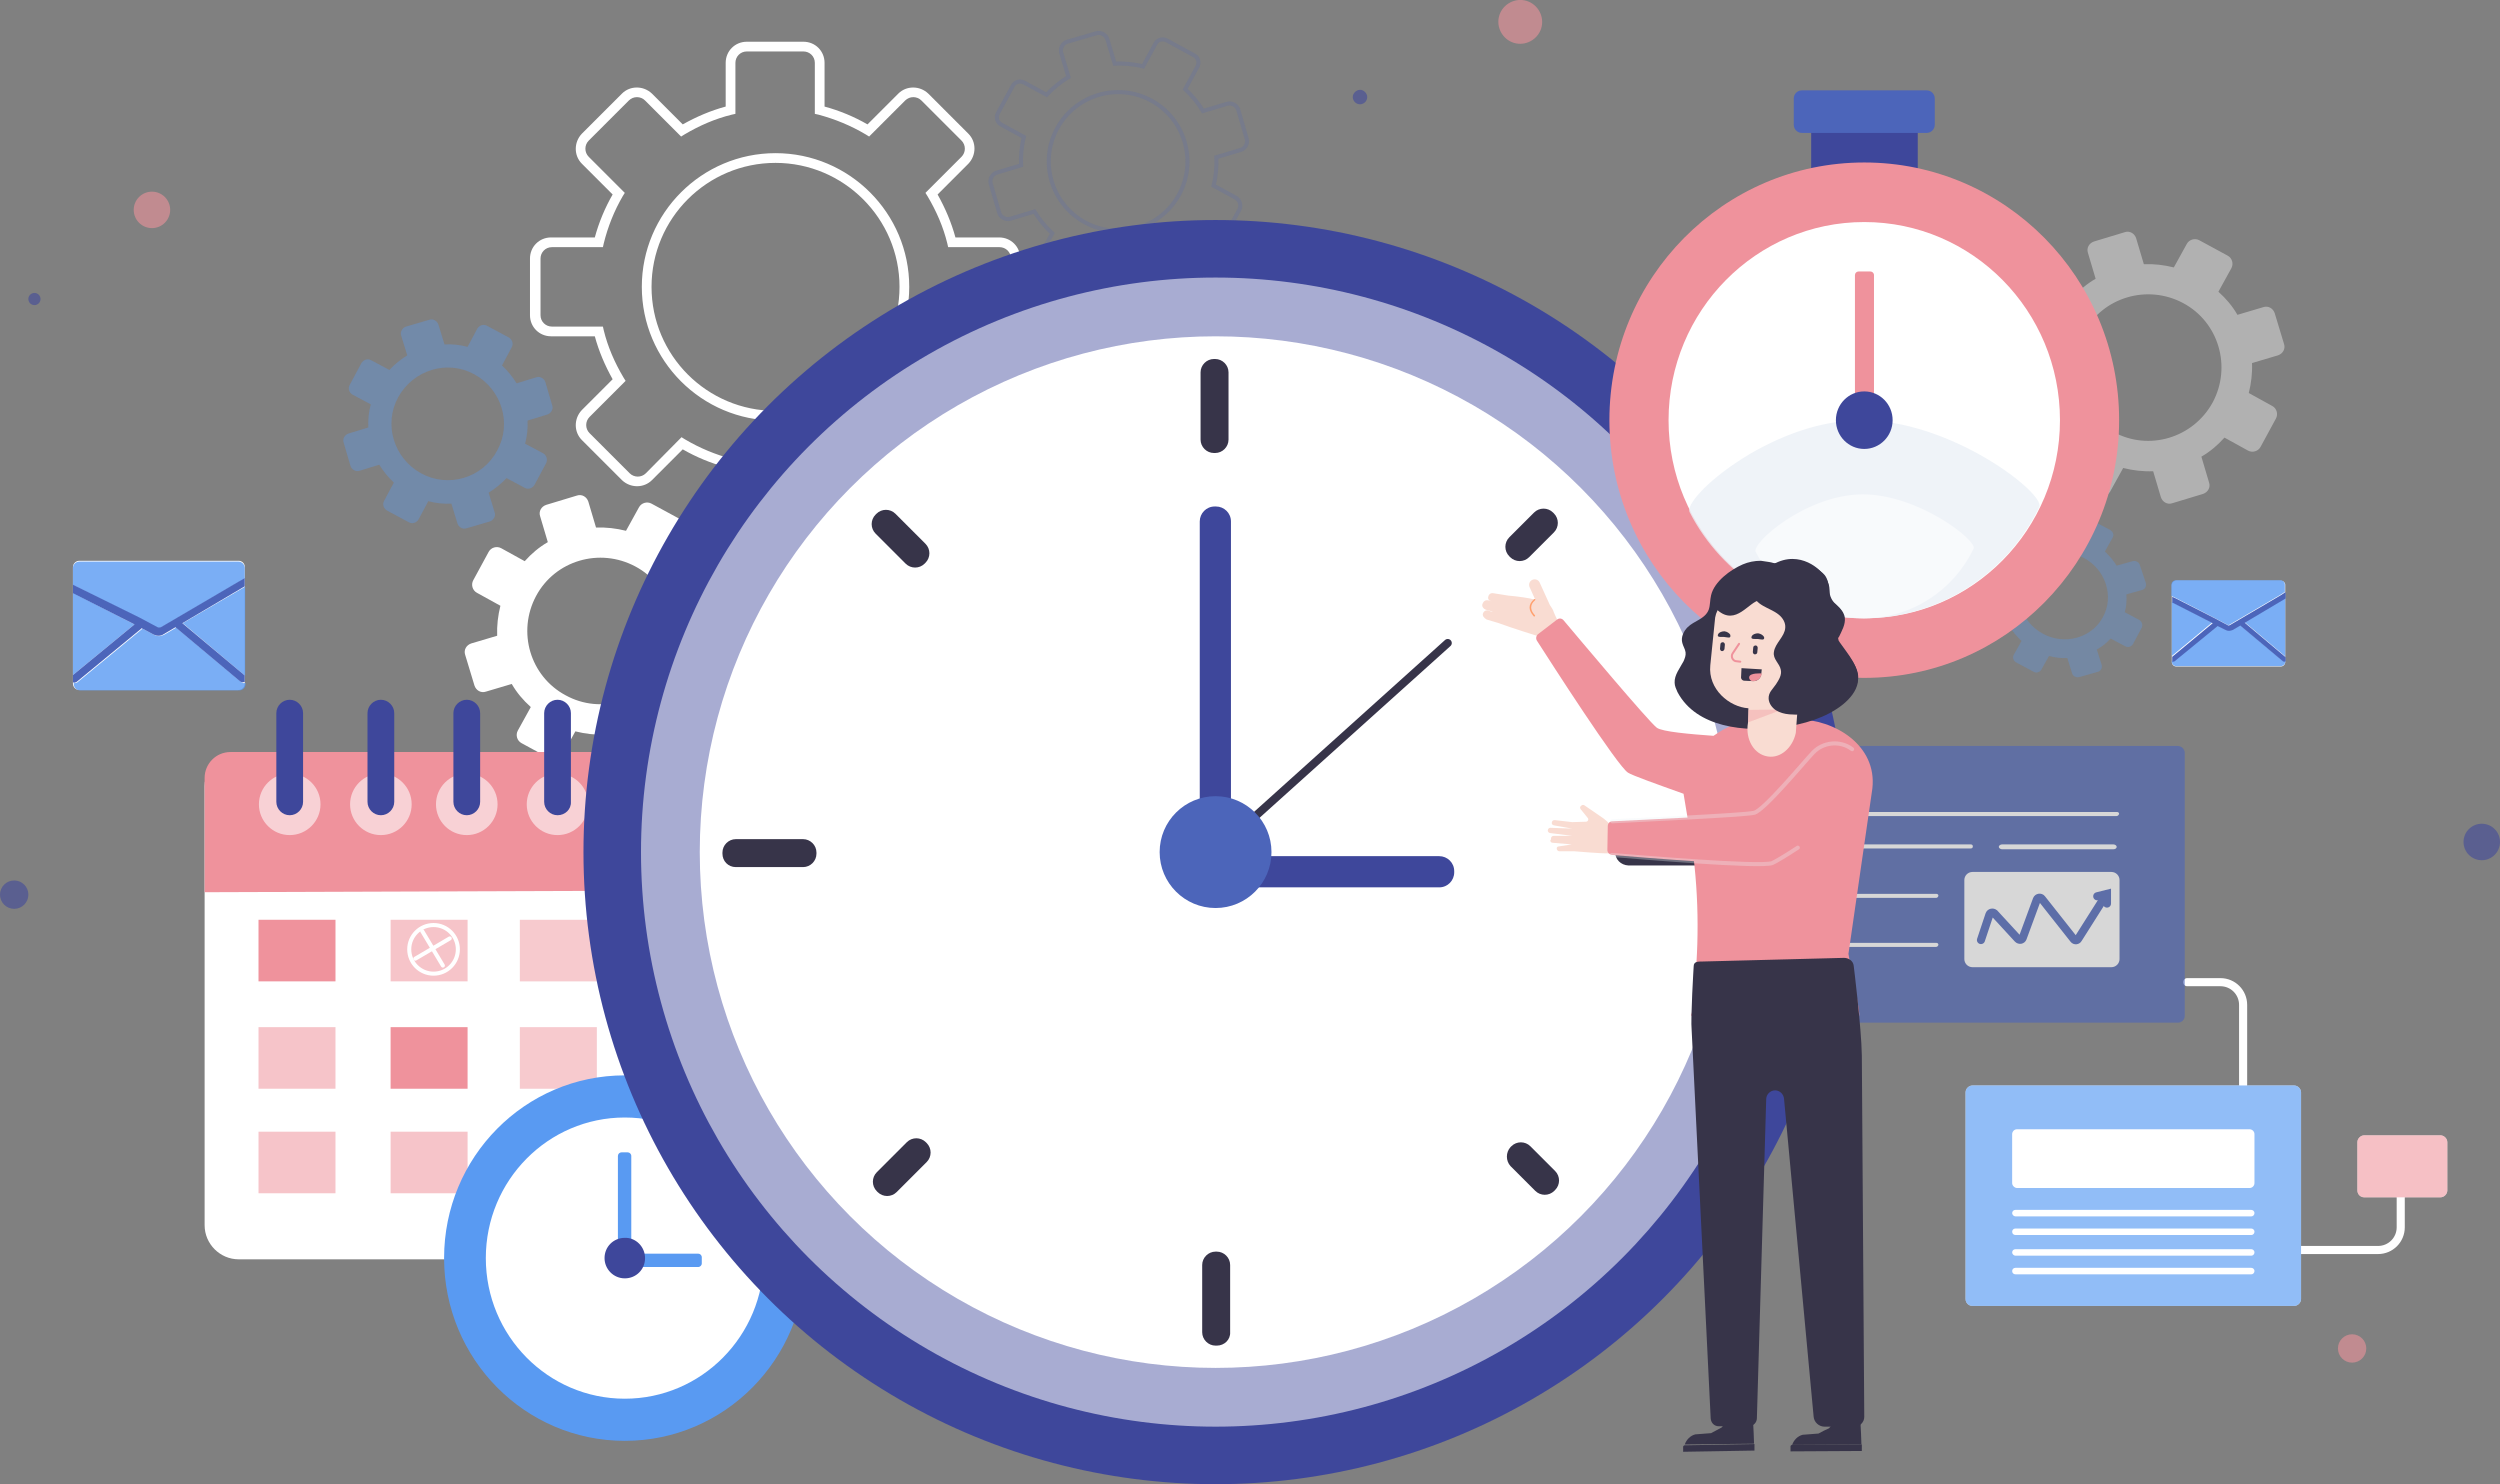 <?xml version="1.0" encoding="UTF-8"?> <!-- Generator: Adobe Illustrator 22.1.0, SVG Export Plug-In . SVG Version: 6.00 Build 0) --> <svg xmlns="http://www.w3.org/2000/svg" xmlns:xlink="http://www.w3.org/1999/xlink" x="0px" y="0px" width="617px" height="366.3px" viewBox="0 0 617 366.3" style="enable-background:new 0 0 617 366.3;" xml:space="preserve"><rect x="0" y="0" width="617" height="366.3" fill="#808080" stroke="none"/> <style type="text/css"> .st0{display:none;} .st1{display:inline;} .st2{opacity:0.47;fill:#ECF1F7;} .st3{opacity:0.81;fill:#ECF1F7;} .st4{opacity:0.58;fill:#3E479B;} .st5{opacity:0.58;fill:#EF929C;} .st6{fill:#FFFFFF;} .st7{opacity:0.36;} .st8{fill:#599AF2;} .st9{opacity:0.18;} .st10{fill:none;stroke:#4C65BA;stroke-miterlimit:10;} .st11{fill:#EF929C;} .st12{opacity:0.54;fill:#EF929C;} .st13{opacity:0.98;} .st14{opacity:0.5;fill:#EF929C;} .st15{opacity:0.54;} .st16{opacity:0.43;fill:#EF929C;} .st17{fill:none;stroke:#FFFFFF;stroke-linecap:round;stroke-miterlimit:10;} .st18{opacity:0.58;fill:#FFFFFF;} .st19{fill:#3E479B;} .st20{opacity:0.8;fill:#599AF2;} .st21{fill:#4C65BA;} .st22{opacity:0.55;fill:#FFFFFF;} .st23{fill:#373449;} .st24{fill:none;stroke:#373449;stroke-width:2;stroke-linecap:round;stroke-miterlimit:10;} .st25{fill:none;stroke:#FFFFFF;stroke-width:2;stroke-linecap:round;stroke-miterlimit:10;} .st26{opacity:0.66;fill:#599AF2;} .st27{opacity:0.68;} .st28{opacity:0.89;} .st29{fill:none;stroke:#4C65BA;stroke-width:2;stroke-linecap:round;stroke-miterlimit:10;} .st30{opacity:0.77;} .st31{opacity:0.39;fill:#599AF2;} .st32{opacity:0.39;} .st33{fill:#F9DCD2;} .st34{fill:#FFA06E;} .st35{opacity:0.31;fill:none;stroke:#ECF1F7;stroke-linecap:round;stroke-miterlimit:10;} .st36{opacity:0.37;fill:#EF929C;} .st37{fill:none;stroke:#EF929C;stroke-width:0.5;stroke-linecap:round;stroke-miterlimit:10;} </style> <g id="BACKGROUND" class="st0"> </g> <g id="OBJECTS"> <g> <g class="st0"> <g class="st1"> <path class="st2" d="M-17.5,264.8c-8.6,2.7-13.4,11.8-10.8,20.4c2.7,8.6,13.6,19.4,22.2,16.7c8.6-2.7,4.9-16.3,6.7-25.1 C3.3,264.6-8.9,262.2-17.5,264.8z"></path> <path class="st2" d="M80-4.9C73.6-17,58.6-21.5,46.6-15c-12,6.5-24.9,25.9-18.4,37.9c6.5,12,25.6,2.6,39.3,2.7 C86.4,25.9,86.5,7.1,80-4.9z"></path> </g> <g class="st1"> <path class="st2" d="M611.9,332.9c8.5-13.6,10.7-30.4,8.9-46.3c-1.8-15.8-6.6-32.4-13.4-46.8c-6.4-13.6-15.7-25.8-18.4-41 c-3.5-20.1,5.7-39.4,7.8-59.1c4.2-39.2-22.3-73.8-55.1-92.4C515,32,483.7,26.3,453,26.7c-27.6,0.4-55.2,5.3-82,11.9 c-25.8,6.4-51,14.7-78.1,12.1c-22.5-2.2-42.8-11.5-63.7-18.5c-50-16.6-110.6-19-156.3,6.3c-29.4,16.3-49.9,42.6-59,71 c-6.7,20.8-8.7,44.7-3.8,65.7c5.5,23.6,15.6,44.5,13,69.3c-2.2,20.4-9.7,40.3-9,61.1c0.6,17.8,7.2,35.6,17.6,50 c0.7,0.9,1.4,1.8,2.2,2.7h548.9C594.3,352.1,605,343.9,611.9,332.9z"></path> <g> <path class="st3" d="M541.5,319.3c1.9-15.1-2.6-29.2-2-43.9c1.1-28.3,27.1-47.8,36.2-73.2c11.5-32.2,10.9-68.3-3-99.7 c-6.7-15.1-16.5-29.2-29.9-38.9c-20.6-15-47.7-18.3-73.1-16.4c-37.9,2.8-77.8,18.6-115.9,14.3c-21-2.4-27.4-24.2-38.3-38.6 c-12.3-16.3-29-29.1-47.4-37.6c-34-15.7-74.8-17.2-109.6-2.9C121.3-2.5,89,34.6,91.1,76.5c1,19.4,9.1,38.7,5.3,57.7 C91.7,158.2,73,180,59.4,199.5c-15,21.5-24.1,47.2-25.9,73.4c-2,29.7,5.4,60,20.8,85.4h474.1 C535.3,346.3,539.7,333,541.5,319.3z"></path> </g> </g> </g> <circle class="st4" cx="612.5" cy="207.8" r="4.5"></circle> <circle class="st5" cx="580.5" cy="332.8" r="3.5"></circle> <circle class="st5" cx="37.5" cy="51.8" r="4.5"></circle> <circle class="st4" cx="3.5" cy="220.8" r="3.5"></circle> <circle class="st4" cx="8.5" cy="73.8" r="1.5"></circle> <path class="st5" d="M380.5,6.5c-0.6,2.9-3.5,4.8-6.4,4.2c-2.9-0.6-4.8-3.5-4.2-6.4c0.6-2.9,3.5-4.8,6.4-4.2 C379.2,0.7,381.1,3.6,380.5,6.5z"></path> <path class="st4" d="M337.4,24.3c-0.2,1-1.2,1.6-2.1,1.4c-1-0.2-1.6-1.2-1.4-2.1s1.2-1.6,2.1-1.4 C336.9,22.4,337.6,23.4,337.4,24.3z"></path> <g> <g> <g> <g> <path class="st6" d="M198.3,131.3h-14c-2.9,0-5.2-2.3-5.2-5.2v-10.8c-3.7-1-7.3-2.5-10.6-4.4l-7.6,7.6c-2,2-5.3,2-7.4,0 l-9.9-9.9c-2-2-2-5.3,0-7.4l7.6-7.6c-1.9-3.4-3.4-6.9-4.4-10.6h-10.8c-2.9,0-5.2-2.3-5.2-5.2v-14c0-2.9,2.3-5.2,5.2-5.2h10.8 c1-3.7,2.5-7.3,4.4-10.6l-7.6-7.6c-2-2-2-5.3,0-7.4l9.9-9.9c2-2,5.3-2,7.4,0l7.6,7.6c3.4-1.9,6.9-3.4,10.6-4.4V15.5 c0-2.9,2.3-5.2,5.2-5.2h14c2.9,0,5.2,2.3,5.2,5.2v10.8c3.7,1,7.3,2.5,10.6,4.4l7.6-7.6c2-2,5.3-2,7.4,0l9.9,9.9 c2,2,2,5.3,0,7.4l-7.6,7.6c1.9,3.4,3.4,6.9,4.4,10.6h10.8c2.9,0,5.2,2.3,5.2,5.2v14c0,2.9-2.3,5.2-5.2,5.2h-10.8 c-1,3.7-2.5,7.3-4.4,10.6l7.6,7.6c2,2,2,5.3,0,7.4l-9.9,9.9c-2,2-5.3,2-7.4,0l-7.6-7.6c-3.4,1.9-6.9,3.4-10.6,4.4v10.8 C203.6,128.9,201.2,131.3,198.3,131.3z M168.2,107.9l0.8,0.5c3.7,2.2,7.6,3.8,11.7,4.9l0.9,0.2v12.6c0,1.6,1.3,2.8,2.8,2.8h14 c1.6,0,2.8-1.3,2.8-2.8v-12.6l0.9-0.2c4.1-1,8-2.7,11.7-4.9l0.8-0.5l8.9,8.9c1.1,1.1,2.9,1.1,4,0l9.9-9.9c1.1-1.1,1.1-2.9,0-4 l-8.9-8.9l0.5-0.8c2.2-3.7,3.8-7.6,4.9-11.7l0.2-0.9h12.6c1.6,0,2.8-1.3,2.8-2.8v-14c0-1.6-1.3-2.8-2.8-2.8H234l-0.2-0.9 c-1-4.1-2.7-8-4.9-11.7l-0.5-0.8l8.9-8.9c1.1-1.1,1.1-2.9,0-4l-9.9-9.9c-1.1-1.1-2.9-1.1-4,0l-8.9,8.9l-0.8-0.5 c-3.7-2.2-7.6-3.8-11.7-4.9l-0.9-0.2V15.5c0-1.6-1.3-2.8-2.8-2.8h-14c-1.6,0-2.8,1.3-2.8,2.8v12.6l-0.9,0.2 c-4.1,1-8,2.7-11.7,4.9l-0.8,0.5l-8.9-8.9c-1.1-1.1-2.9-1.1-4,0l-9.9,9.9c-1.1,1.1-1.1,2.9,0,4l8.9,8.9l-0.5,0.8 C151.6,52,150,56,149,60.1l-0.2,0.9h-12.6c-1.6,0-2.8,1.3-2.8,2.8v14c0,1.6,1.3,2.8,2.8,2.8h12.6l0.2,0.9 c1,4.1,2.7,8,4.9,11.7l0.5,0.8l-8.9,8.9c-1.1,1.1-1.1,2.9,0,4l9.9,9.9c1.1,1.1,2.9,1.1,4,0L168.2,107.9z M191.4,103.8 c-18.2,0-33-14.8-33-33s14.8-33,33-33c18.2,0,33,14.8,33,33S209.6,103.8,191.4,103.8z M191.4,40.2 c-16.9,0-30.6,13.7-30.6,30.6s13.7,30.6,30.6,30.6S222,87.7,222,70.8S208.2,40.2,191.4,40.2z"></path> </g> </g> <g> <path class="st6" d="M178.8,165.2l-5.8-3.2c0.6-2.4,0.9-4.9,0.8-7.4l6.4-1.9c1.2-0.4,1.9-1.6,1.5-2.8l-2.3-7.6 c-0.4-1.2-1.6-1.9-2.8-1.5l-6.4,1.9c-1.2-2.1-2.8-4-4.7-5.7l3.2-5.8c0.6-1.1,0.2-2.5-0.9-3.1l-7-3.8c-1.1-0.6-2.5-0.2-3.1,0.9 l-3.2,5.8c-2.4-0.6-4.9-0.9-7.4-0.8l-1.9-6.4c-0.4-1.2-1.6-1.9-2.8-1.5l-7.6,2.3c-1.2,0.4-1.9,1.6-1.5,2.8l1.9,6.4 c-2.1,1.2-4,2.8-5.7,4.7l-5.8-3.2c-1.1-0.6-2.5-0.2-3.1,0.9l-3.8,7c-0.6,1.1-0.2,2.5,0.9,3.1l5.8,3.2c-0.6,2.4-0.9,4.9-0.8,7.4 l-6.4,1.9c-1.2,0.4-1.9,1.6-1.5,2.8l2.3,7.6c0.4,1.2,1.6,1.9,2.8,1.5l6.4-1.9c1.2,2.1,2.8,4,4.7,5.7l-3.2,5.8 c-0.6,1.1-0.2,2.5,0.9,3.1l7,3.8c1.1,0.6,2.5,0.2,3.1-0.9l3.2-5.8c2.4,0.6,4.9,0.9,7.4,0.8l1.9,6.4c0.4,1.2,1.6,1.9,2.8,1.5 l7.6-2.3c1.2-0.4,1.9-1.6,1.5-2.8l-1.9-6.4c2.1-1.2,4-2.8,5.7-4.7l5.8,3.2c1.1,0.6,2.5,0.2,3.1-0.9l3.8-7 C180.3,167.2,179.9,165.8,178.8,165.2z M139.6,171.6c-8.8-4.7-12-15.7-7.3-24.5c4.7-8.8,15.7-12,24.5-7.3 c8.8,4.7,12,15.7,7.3,24.5C159.3,173.1,148.3,176.4,139.6,171.6z"></path> </g> <g class="st7"> <path class="st8" d="M134.1,111.9l-4.5-2.4c0.5-1.9,0.7-3.8,0.6-5.7l4.9-1.5c0.9-0.3,1.5-1.3,1.2-2.2l-1.7-5.8 c-0.3-0.9-1.3-1.5-2.2-1.2l-4.9,1.5c-1-1.6-2.2-3.1-3.6-4.4l2.4-4.5c0.5-0.9,0.1-1.9-0.7-2.4l-5.4-2.9 c-0.9-0.5-1.9-0.1-2.4,0.7l-2.4,4.5c-1.9-0.5-3.8-0.7-5.7-0.6l-1.5-4.9c-0.3-0.9-1.3-1.5-2.2-1.2l-5.8,1.7 c-0.9,0.3-1.5,1.3-1.2,2.2l1.5,4.9c-1.6,1-3.1,2.2-4.4,3.6l-4.5-2.4c-0.9-0.5-1.9-0.1-2.4,0.7L86.3,95 c-0.5,0.9-0.1,1.9,0.7,2.4l4.5,2.4c-0.5,1.9-0.7,3.8-0.6,5.7l-4.9,1.5c-0.9,0.3-1.5,1.3-1.2,2.2l1.7,5.8 c0.3,0.9,1.3,1.5,2.2,1.2l4.9-1.5c1,1.6,2.2,3.1,3.6,4.4l-2.4,4.5c-0.5,0.9-0.1,1.9,0.7,2.4l5.4,2.9c0.9,0.5,1.9,0.1,2.4-0.7 l2.4-4.5c1.9,0.5,3.8,0.7,5.7,0.6l1.5,4.9c0.3,0.9,1.3,1.5,2.2,1.2l5.8-1.7c0.9-0.3,1.5-1.3,1.2-2.2l-1.5-4.9 c1.6-1,3.1-2.2,4.4-3.6l4.5,2.4c0.9,0.5,1.9,0.1,2.4-0.7l2.9-5.4C135.2,113.4,134.9,112.4,134.1,111.9z M103.9,116.8 c-6.7-3.7-9.3-12.1-5.6-18.8c3.7-6.7,12.1-9.3,18.8-5.6c6.7,3.7,9.3,12.1,5.6,18.8C119.1,118,110.6,120.5,103.9,116.8z"></path> </g> <g class="st9"> <path class="st10" d="M305,48.8l-5.5-3c0.6-2.3,0.8-4.7,0.7-7l6-1.8c1.1-0.3,1.8-1.6,1.5-2.7l-2.1-7.2 c-0.3-1.1-1.6-1.8-2.7-1.5l-6,1.8c-1.2-2-2.7-3.8-4.4-5.4l3-5.5c0.6-1.1,0.2-2.4-0.9-2.9l-6.6-3.6c-1.1-0.6-2.4-0.2-2.9,0.9 l-3,5.5c-2.3-0.6-4.7-0.8-7-0.7l-1.8-6c-0.3-1.1-1.6-1.8-2.7-1.5l-7.2,2.1c-1.1,0.3-1.8,1.6-1.5,2.7l1.8,6 c-2,1.2-3.8,2.7-5.4,4.4l-5.5-3c-1.1-0.6-2.4-0.2-2.9,0.9l-3.6,6.6c-0.6,1.1-0.2,2.4,0.9,2.9l5.5,3c-0.6,2.3-0.8,4.7-0.7,7 l-6,1.8c-1.1,0.3-1.8,1.6-1.5,2.7l2.1,7.2c0.3,1.1,1.6,1.8,2.7,1.5l6-1.8c1.2,2,2.7,3.8,4.4,5.4l-3,5.5 c-0.6,1.1-0.2,2.4,0.9,2.9l6.6,3.6c1.1,0.6,2.4,0.2,2.9-0.9l3-5.5c2.3,0.6,4.7,0.8,7,0.7l1.8,6c0.3,1.1,1.6,1.8,2.7,1.5 l7.2-2.1c1.1-0.3,1.8-1.6,1.5-2.7l-1.8-6c2-1.2,3.8-2.7,5.4-4.4l5.5,3c1.1,0.6,2.4,0.2,2.9-0.9l3.6-6.6 C306.4,50.7,306,49.4,305,48.8z M267.8,54.9c-8.3-4.5-11.4-14.9-6.9-23.2c4.5-8.3,14.9-11.4,23.2-6.9 c8.3,4.5,11.4,14.9,6.9,23.2C286.5,56.3,276.1,59.4,267.8,54.9z"></path> </g> </g> <g> <g> <g> <path class="st6" d="M213.6,310.8H58.9c-4.6,0-8.4-3.8-8.4-8.4V194c0-4.6,3.8-8.4,8.4-8.4h154.7c4.6,0,8.4,3.8,8.4,8.4v108.4 C222,307.1,218.2,310.8,213.6,310.8z"></path> <path class="st11" d="M50.5,220.2V192c0-3.5,2.8-6.4,6.4-6.4h158.8c3.5,0,6.4,2.8,6.4,6.4v27.6L50.5,220.2z"></path> <g> <rect x="63.8" y="227" class="st11" width="19" height="15.2"></rect> <rect x="63.8" y="253.5" class="st12" width="19" height="15.2"></rect> <rect x="63.8" y="279.3" class="st12" width="19" height="15.2"></rect> </g> <g> <rect x="96.4" y="227" class="st12" width="19" height="15.2"></rect> <rect x="96.4" y="253.5" class="st11" width="19" height="15.2"></rect> <rect x="96.4" y="279.3" class="st12" width="19" height="15.2"></rect> </g> <g class="st13"> <rect x="128.3" y="227" class="st14" width="19" height="15.2"></rect> <rect x="128.3" y="253.5" class="st14" width="19" height="15.2"></rect> <rect x="128.3" y="279.3" class="st11" width="19" height="15.2"></rect> </g> <g class="st15"> <rect x="160.9" y="227" class="st11" width="19" height="15.2"></rect> <rect x="160.9" y="253.5" class="st11" width="19" height="15.2"></rect> <rect x="160.9" y="279.3" class="st11" width="19" height="15.2"></rect> </g> <g> <rect x="192" y="227" class="st16" width="19" height="15.2"></rect> <rect x="192" y="253.5" class="st11" width="19" height="15.2"></rect> <rect x="192" y="279.3" class="st16" width="19" height="15.2"></rect> </g> <circle class="st17" cx="107" cy="234.3" r="6"></circle> <line class="st17" x1="104.2" y1="229.8" x2="109.3" y2="238.3"></line> <line class="st17" x1="111" y1="231.6" x2="102.5" y2="236.6"></line> </g> <g> <g> <circle class="st18" cx="71.5" cy="198.5" r="7.6"></circle> <path class="st19" d="M71.5,201.2L71.5,201.2c-1.8,0-3.3-1.5-3.3-3.3V176c0-1.8,1.5-3.3,3.3-3.3l0,0c1.8,0,3.3,1.5,3.3,3.3 v21.9C74.8,199.7,73.3,201.2,71.5,201.2z"></path> </g> <g> <circle class="st18" cx="94" cy="198.5" r="7.6"></circle> <path class="st19" d="M94,201.2L94,201.2c-1.8,0-3.3-1.5-3.3-3.3V176c0-1.8,1.5-3.3,3.3-3.3l0,0c1.8,0,3.3,1.5,3.3,3.3v21.9 C97.3,199.7,95.8,201.2,94,201.2z"></path> </g> <g> <circle class="st18" cx="115.2" cy="198.5" r="7.6"></circle> <path class="st19" d="M115.2,201.2L115.2,201.2c-1.8,0-3.3-1.5-3.3-3.3V176c0-1.8,1.5-3.3,3.3-3.3l0,0c1.8,0,3.3,1.5,3.3,3.3 v21.9C118.5,199.7,117,201.2,115.2,201.2z"></path> </g> <g> <circle class="st18" cx="137.6" cy="198.5" r="7.6"></circle> <path class="st19" d="M137.6,201.2L137.6,201.2c-1.8,0-3.3-1.5-3.3-3.3V176c0-1.8,1.5-3.3,3.3-3.3l0,0c1.8,0,3.3,1.5,3.3,3.3 v21.9C141,199.7,139.5,201.2,137.6,201.2z"></path> </g> <g> <circle class="st18" cx="158.8" cy="198.5" r="7.6"></circle> <path class="st19" d="M158.8,201.2L158.8,201.2c-1.8,0-3.3-1.5-3.3-3.3V176c0-1.8,1.5-3.3,3.3-3.3l0,0c1.8,0,3.3,1.5,3.3,3.3 v21.9C162.1,199.7,160.6,201.2,158.8,201.2z"></path> </g> <g> <circle class="st18" cx="181.2" cy="198.5" r="7.6"></circle> <path class="st19" d="M181.2,201.2L181.2,201.2c-1.8,0-3.3-1.5-3.3-3.3V176c0-1.8,1.5-3.3,3.3-3.3l0,0c1.8,0,3.3,1.5,3.3,3.3 v21.9C184.6,199.7,183.1,201.2,181.2,201.2z"></path> </g> <g> <circle class="st18" cx="202.4" cy="198.5" r="7.6"></circle> <path class="st19" d="M202.4,201.2L202.4,201.2c-1.8,0-3.3-1.5-3.3-3.3V176c0-1.8,1.5-3.3,3.3-3.3l0,0c1.8,0,3.3,1.5,3.3,3.3 v21.9C205.8,199.7,204.3,201.2,202.4,201.2z"></path> </g> </g> </g> <g> <ellipse class="st8" cx="154.2" cy="310.5" rx="44.6" ry="45.1"></ellipse> <ellipse class="st6" cx="154.2" cy="310.5" rx="34.3" ry="34.7"></ellipse> <path class="st8" d="M154.9,308h-1.5c-0.5,0-0.9-0.4-0.9-0.9v-21.8c0-0.5,0.4-0.9,0.9-0.9h1.5c0.5,0,0.9,0.4,0.9,0.9v21.8 C155.8,307.6,155.4,308,154.9,308z"></path> <path class="st8" d="M154.3,311.8v-1.5c0-0.5,0.4-0.9,0.9-0.9h17.1c0.5,0,0.9,0.4,0.9,0.9v1.5c0,0.5-0.4,0.9-0.9,0.9h-17.1 C154.7,312.7,154.3,312.3,154.3,311.8z"></path> <path class="st19" d="M159.2,310.5c0,2.8-2.2,5-5,5c-2.8,0-5-2.3-5-5c0-2.8,2.2-5,5-5C156.9,305.4,159.2,307.7,159.2,310.5z"></path> </g> <g> <path class="st6" d="M58.9,138.4H19.6c-0.9,0-1.6,0.7-1.6,1.6v4.2v2.1v20.3v1.8v0.3c0,0.9,0.7,1.6,1.6,1.6h39.2 c0.9,0,1.6-0.7,1.6-1.6v-0.3v-1.6v-22v-2.1v-2.7C60.5,139.2,59.8,138.4,58.9,138.4z"></path> <g> <path class="st20" d="M34.5,152.7l4.3,2.3c0.3,0.1,0.6,0.1,0.8,0l19.1-11.2l1.4-0.8c0.1-0.1,0.2-0.1,0.3-0.1v-2.7 c0-0.9-0.7-1.6-1.6-1.6H19.6c-0.9,0-1.6,0.7-1.6,1.6v4.2l1,0.5L34.5,152.7z"></path> <polygon class="st20" points="18,146.3 18,166.6 33.2,154.1 "></polygon> <polygon class="st20" points="60.5,166.8 60.5,144.8 45.1,153.8 "></polygon> <path class="st20" d="M59.5,168.3l-16-13.4l-2.9,1.7c-0.4,0.2-0.9,0.4-1.3,0.4c-0.4,0-0.9-0.1-1.2-0.3l-3-1.6 c0,0.1-0.1,0.1-0.1,0.2l-15.9,13.1c-0.2,0.1-0.4,0.2-0.6,0.2c-0.1,0-0.2,0-0.3-0.1v0.3c0,0.9,0.7,1.6,1.6,1.6h39.2 c0.9,0,1.6-0.7,1.6-1.6v-0.3c-0.1,0.1-0.3,0.1-0.5,0.1C59.8,168.5,59.6,168.4,59.5,168.3z"></path> <path class="st21" d="M60.5,142.7c-0.1,0-0.2,0.1-0.3,0.1l-1.4,0.8l-19.1,11.2c-0.3,0.1-0.6,0.1-0.8,0l-4.3-2.3L19,144.8 l-1-0.5v2.1l15.2,7.7L18,166.6v1.8c0.1,0,0.2,0.1,0.3,0.1c0.2,0,0.4-0.1,0.6-0.2l15.9-13.1c0.1,0,0.1-0.1,0.1-0.2l3,1.6 c0.4,0.2,0.8,0.3,1.2,0.3c0.5,0,0.9-0.1,1.3-0.4l2.9-1.7l16,13.4c0.2,0.1,0.4,0.2,0.6,0.2c0.2,0,0.3-0.1,0.5-0.1v-1.6 l-15.4-12.9l15.4-9.1V142.7z"></path> </g> </g> </g> </g> <g> <circle class="st19" cx="300" cy="210.3" r="156"></circle> <circle class="st22" cx="300" cy="210.3" r="141.8"></circle> <circle class="st6" cx="300" cy="210.3" r="127.3"></circle> <g> <g> <path class="st23" d="M299.9,111.8h-0.3c-1.8,0-3.3-1.5-3.3-3.3V91.9c0-1.8,1.5-3.3,3.3-3.3h0.3c1.8,0,3.3,1.5,3.3,3.3v16.6 C303.2,110.3,301.7,111.8,299.9,111.8z"></path> <path class="st23" d="M300.3,332.1h-0.3c-1.8,0-3.3-1.5-3.3-3.3v-16.6c0-1.8,1.5-3.3,3.3-3.3h0.3c1.8,0,3.3,1.5,3.3,3.3v16.6 C303.7,330.6,302.2,332.1,300.3,332.1z"></path> </g> <g> <path class="st23" d="M398.6,210.2V210c0-1.8,1.5-3.3,3.3-3.3h16.6c1.8,0,3.3,1.5,3.3,3.3v0.3c0,1.8-1.5,3.3-3.3,3.3h-16.6 C400,213.5,398.6,212.1,398.6,210.2z"></path> <path class="st23" d="M178.3,210.7v-0.3c0-1.8,1.5-3.3,3.3-3.3h16.6c1.8,0,3.3,1.5,3.3,3.3v0.3c0,1.8-1.5,3.3-3.3,3.3h-16.6 C179.7,214,178.3,212.5,178.3,210.7z"></path> </g> <g> <path class="st23" d="M372.7,137.5l-0.2-0.2c-1.3-1.3-1.3-3.4,0-4.7l6.1-6.1c1.3-1.3,3.4-1.3,4.7,0l0.2,0.2 c1.3,1.3,1.3,3.4,0,4.7l-6.1,6.1C376.1,138.8,374,138.8,372.7,137.5z"></path> <path class="st23" d="M216.6,294.2l-0.2-0.2c-1.3-1.3-1.3-3.4,0-4.7l7.4-7.4c1.3-1.3,3.4-1.3,4.7,0l0.2,0.2 c1.3,1.3,1.3,3.4,0,4.7l-7.4,7.4C220,295.5,217.9,295.5,216.6,294.2z"></path> </g> <g> <path class="st23" d="M372.8,283.1l0.2-0.2c1.3-1.3,3.4-1.3,4.7,0l6.1,6.1c1.3,1.3,1.3,3.4,0,4.7l-0.2,0.2 c-1.3,1.3-3.4,1.3-4.7,0l-6.1-6.1C371.6,286.5,371.6,284.4,372.8,283.1z"></path> <path class="st23" d="M216.1,127l0.2-0.2c1.3-1.3,3.4-1.3,4.7,0l7.4,7.4c1.3,1.3,1.3,3.4,0,4.7l-0.2,0.2 c-1.3,1.3-3.4,1.3-4.7,0l-7.4-7.4C214.8,130.4,214.8,128.3,216.1,127z"></path> </g> </g> <g> <path class="st19" d="M300.1,212.3h-0.3c-2,0-3.7-1.6-3.7-3.7v-79.9c0-2,1.6-3.7,3.7-3.7h0.3c2,0,3.7,1.6,3.7,3.7v79.9 C303.7,210.6,302.1,212.3,300.1,212.3z"></path> <path class="st19" d="M296.2,215.3V215c0-2,1.6-3.7,3.7-3.7h55.3c2,0,3.7,1.6,3.7,3.7v0.3c0,2-1.6,3.7-3.7,3.7h-55.3 C297.8,218.9,296.2,217.3,296.2,215.3z"></path> </g> <line class="st24" x1="357.3" y1="158.7" x2="300.4" y2="209.9"></line> <circle class="st21" cx="300" cy="210.3" r="13.8"></circle> </g> <g> <g> <g> <path class="st25" d="M592.5,294.7v8.2c0,3.1-2.5,5.6-5.6,5.6h-19.7"></path> <path class="st25" d="M539.8,242.4h8.2c3.1,0,5.6,2.5,5.6,5.6v19.7"></path> <g> <path class="st6" d="M486.8,322.3h79.4c0.9,0,1.7-0.8,1.7-1.7v-51c0-0.9-0.8-1.7-1.7-1.7h-79.4c-0.9,0-1.7,0.8-1.7,1.7v51 C485.1,321.6,485.9,322.3,486.8,322.3z"></path> <path class="st26" d="M486.8,322.3h79.4c0.9,0,1.7-0.8,1.7-1.7v-51c0-0.9-0.8-1.7-1.7-1.7h-79.4c-0.9,0-1.7,0.8-1.7,1.7v51 C485.1,321.6,485.9,322.3,486.8,322.3z"></path> </g> <path class="st6" d="M497.8,293.2h57.4c0.7,0,1.2-0.6,1.2-1.2v-12.1c0-0.7-0.6-1.2-1.2-1.2h-57.4c-0.7,0-1.2,0.6-1.2,1.2v12.1 C496.6,292.6,497.2,293.2,497.8,293.2z"></path> <g> <path class="st6" d="M497.4,300.2h58.2c0.5,0,0.8-0.4,0.8-0.8l0,0c0-0.5-0.4-0.8-0.8-0.8h-58.2c-0.5,0-0.8,0.4-0.8,0.8l0,0 C496.6,299.8,497,300.2,497.4,300.2z"></path> <path class="st6" d="M497.4,304.8h58.2c0.5,0,0.8-0.4,0.8-0.8l0,0c0-0.5-0.4-0.8-0.8-0.8h-58.2c-0.5,0-0.8,0.4-0.8,0.8l0,0 C496.6,304.5,497,304.8,497.4,304.8z"></path> <path class="st6" d="M497.4,309.9h58.2c0.5,0,0.8-0.4,0.8-0.8l0,0c0-0.5-0.4-0.8-0.8-0.8h-58.2c-0.5,0-0.8,0.4-0.8,0.8l0,0 C496.6,309.5,497,309.9,497.4,309.9z"></path> <path class="st6" d="M497.4,314.5h58.2c0.5,0,0.8-0.4,0.8-0.8l0,0c0-0.5-0.4-0.8-0.8-0.8h-58.2c-0.5,0-0.8,0.4-0.8,0.8l0,0 C496.6,314.2,497,314.5,497.4,314.5z"></path> </g> <path class="st6" d="M583.5,295.5h18.8c0.9,0,1.7-0.8,1.7-1.7v-11.9c0-0.9-0.8-1.7-1.7-1.7h-18.8c-0.9,0-1.7,0.8-1.7,1.7v11.9 C581.8,294.7,582.5,295.5,583.5,295.5z"></path> <path class="st5" d="M583.5,295.5h18.8c0.9,0,1.7-0.8,1.7-1.7v-11.9c0-0.9-0.8-1.7-1.7-1.7h-18.8c-0.9,0-1.7,0.8-1.7,1.7v11.9 C581.8,294.7,582.5,295.5,583.5,295.5z"></path> </g> <g class="st27"> <g class="st28"> <g> <path class="st21" d="M537.5,252.4H434.7c-0.9,0-1.7-0.8-1.7-1.7v-64.9c0-0.9,0.8-1.7,1.7-1.7h102.8c0.9,0,1.7,0.8,1.7,1.7 v64.9C539.2,251.7,538.4,252.4,537.5,252.4z"></path> </g> </g> <g> <path class="st6" d="M522.4,201.4H447c-0.3,0-0.5-0.2-0.5-0.5c0-0.3,0.2-0.5,0.5-0.5h75.5c0.3,0,0.5,0.2,0.5,0.5 C522.9,201.1,522.7,201.4,522.4,201.4z"></path> <path class="st6" d="M477.8,221.6H447c-0.3,0-0.5-0.2-0.5-0.5c0-0.3,0.2-0.5,0.5-0.5h30.9c0.3,0,0.5,0.2,0.5,0.5 C478.3,221.4,478.1,221.6,477.8,221.6z"></path> <path class="st6" d="M477.8,233.7H447c-0.3,0-0.5-0.2-0.5-0.5c0-0.3,0.2-0.5,0.5-0.5h30.9c0.3,0,0.5,0.2,0.5,0.5 C478.3,233.5,478.1,233.7,477.8,233.7z"></path> <g> <path class="st6" d="M486.4,209.4H447c-0.3,0-0.5-0.2-0.5-0.5c0-0.3,0.2-0.5,0.5-0.5h39.4c0.3,0,0.5,0.2,0.5,0.5 C486.9,209.2,486.7,209.4,486.4,209.4z"></path> <path class="st6" d="M521.6,209.6h-27.5c-0.4,0-0.8-0.3-0.8-0.6c0-0.3,0.4-0.6,0.8-0.6h27.5c0.4,0,0.8,0.3,0.8,0.6 C522.4,209.3,522.1,209.6,521.6,209.6z"></path> </g> </g> <path class="st6" d="M521.1,238.7h-34.3c-1.1,0-2-0.9-2-2v-19.5c0-1.1,0.9-2,2-2h34.3c1.1,0,2,0.9,2,2v19.5 C523.1,237.8,522.2,238.7,521.1,238.7z"></path> <g> <path class="st29" d="M488.9,232l2.1-6.3c0.2-0.5,0.8-0.6,1.2-0.3l5.8,6.3c0.4,0.4,1,0.3,1.2-0.2l3.5-9.5 c0.2-0.5,0.9-0.6,1.2-0.2l7.9,10c0.3,0.4,0.9,0.3,1.1-0.1l6.9-10.9"></path> <polyline class="st29" points="517.6,221.2 520,220.6 520,223 "></polyline> </g> </g> </g> <g> <g> <g class="st30"> <g> <path class="st31" d="M528,153l-3.6-1.9c0.4-1.4,0.5-2.9,0.4-4.4l3.9-1.1c0.7-0.2,1.1-0.9,0.9-1.7l-1.5-4.5 c-0.2-0.7-1-1.1-1.8-0.9l-3.9,1.1c-0.8-1.3-1.8-2.4-2.9-3.5l1.9-3.4c0.4-0.7,0.1-1.5-0.6-1.9l-4.3-2.3 c-0.7-0.4-1.5-0.1-1.9,0.5l-1.9,3.4c-1.5-0.4-3-0.6-4.5-0.5l-1.2-3.8c-0.2-0.7-1-1.1-1.8-0.9l-4.6,1.3 c-0.7,0.2-1.1,0.9-0.9,1.7l1.2,3.8c-1.3,0.7-2.4,1.6-3.4,2.7l-3.6-1.9c-0.7-0.4-1.5-0.1-1.9,0.5l-2.2,4.1 c-0.4,0.7-0.1,1.5,0.6,1.9l3.6,1.9c-0.4,1.4-0.5,2.9-0.4,4.4l-3.9,1.1c-0.7,0.2-1.1,1-0.9,1.7l1.5,4.5c0.2,0.7,1,1.1,1.8,0.9 l3.9-1.1c0.8,1.3,1.8,2.4,2.9,3.5l-1.9,3.4c-0.4,0.7-0.1,1.5,0.6,1.9l4.3,2.3c0.7,0.4,1.5,0.1,1.9-0.5l1.9-3.4 c1.5,0.4,3,0.6,4.5,0.5l1.2,3.8c0.2,0.7,1,1.1,1.8,0.9l4.6-1.3c0.7-0.2,1.1-1,0.9-1.7l-1.2-3.8c1.3-0.7,2.4-1.6,3.4-2.7 l3.6,1.9c0.7,0.4,1.5,0.1,1.9-0.5l2.2-4.1C528.9,154.2,528.6,153.4,528,153z M504.2,156.4c-5.4-2.9-7.5-9.5-4.7-14.6 c2.8-5.2,9.4-7,14.8-4.1c5.4,2.9,7.5,9.5,4.7,14.6C516.2,157.5,509.5,159.3,504.2,156.4z"></path> </g> </g> <g class="st32"> <path class="st6" d="M560.8,100.2l-5.8-3.2c0.6-2.4,0.9-4.9,0.8-7.4l6.4-1.9c1.2-0.4,1.9-1.6,1.5-2.8l-2.3-7.6 c-0.4-1.2-1.6-1.9-2.8-1.5l-6.4,1.9c-1.2-2.1-2.8-4-4.7-5.7l3.2-5.8c0.6-1.1,0.2-2.5-0.9-3.1l-7-3.8c-1.1-0.6-2.5-0.2-3.1,0.9 l-3.2,5.8c-2.4-0.6-4.9-0.9-7.4-0.8l-1.9-6.4c-0.4-1.2-1.6-1.9-2.8-1.5l-7.6,2.3c-1.2,0.4-1.9,1.6-1.5,2.8l1.9,6.4 c-2.1,1.2-4,2.8-5.7,4.7l-5.8-3.2c-1.1-0.6-2.5-0.2-3.1,0.9l-3.8,7c-0.6,1.1-0.2,2.5,0.9,3.1l5.8,3.2 c-0.6,2.4-0.9,4.9-0.8,7.4l-6.4,1.9c-1.2,0.4-1.9,1.6-1.5,2.8l2.3,7.6c0.4,1.2,1.6,1.9,2.8,1.5l6.4-1.9c1.2,2.1,2.8,4,4.7,5.7 l-3.2,5.8c-0.6,1.1-0.2,2.5,0.9,3.1l7,3.8c1.1,0.6,2.5,0.2,3.1-0.9l3.2-5.8c2.4,0.6,4.9,0.9,7.4,0.8l1.9,6.4 c0.4,1.2,1.6,1.9,2.8,1.5l7.6-2.3c1.2-0.4,1.9-1.6,1.5-2.8l-1.9-6.4c2.1-1.2,4-2.8,5.7-4.7l5.8,3.2c1.1,0.6,2.5,0.2,3.1-0.9 l3.8-7C562.3,102.2,561.9,100.8,560.8,100.2z M521.6,106.6c-8.8-4.7-12-15.7-7.3-24.5c4.7-8.8,15.7-12,24.5-7.3 c8.8,4.7,12,15.7,7.3,24.5C541.3,108.1,530.3,111.4,521.6,106.6z"></path> </g> <rect x="447" y="28" class="st19" width="26.3" height="15.2"></rect> <path class="st21" d="M475.5,32.8h-30.8c-1.1,0-2-0.9-2-2v-6.5c0-1.1,0.9-2,2-2h30.8c1.1,0,2,0.9,2,2v6.5 C477.5,31.9,476.6,32.8,475.5,32.8z"></path> <ellipse class="st11" cx="460.1" cy="103.7" rx="62.9" ry="63.6"></ellipse> <ellipse class="st6" cx="460.1" cy="103.7" rx="48.3" ry="48.9"></ellipse> <path class="st3" d="M503.3,125.1c-7.8,16.3-24.4,27.5-43.5,27.5c-18.6,0-34.8-10.6-42.8-26.2c-1.8-3.4,19.6-22.4,41.9-22.7 C481.3,103.4,504.8,121.8,503.3,125.1z"></path> <path class="st22" d="M487.1,135.4c-4.9,10.2-15.2,17.2-27.1,17.2c-11.6,0-21.7-6.6-26.7-16.4c-1.1-2.1,12.2-14,26.2-14.2 C473.4,121.9,488,133.4,487.1,135.4z"></path> <path class="st11" d="M461.6,100.2h-2.9c-0.5,0-0.9-0.4-0.9-0.9V67.9c0-0.5,0.4-0.9,0.9-0.9h2.9c0.5,0,0.9,0.4,0.9,0.9v31.4 C462.5,99.8,462.1,100.2,461.6,100.2z"></path> <ellipse class="st19" cx="460.1" cy="103.7" rx="7" ry="7.1"></ellipse> </g> <g> <path class="st6" d="M562.9,143.3h-25.8c-0.6,0-1.1,0.5-1.1,1.1v2.8v1.4v13.4v1.2v0.2c0,0.6,0.5,1.1,1.1,1.1h25.8 c0.6,0,1.1-0.5,1.1-1.1V163v-1v-14.5v-1.4v-1.8C564,143.8,563.5,143.3,562.9,143.3z"></path> <g> <path class="st20" d="M546.9,152.7l2.8,1.5c0.2,0.1,0.4,0.1,0.5,0l12.6-7.4l0.9-0.6c0.1,0,0.1-0.1,0.2-0.1v-1.8 c0-0.6-0.5-1.1-1.1-1.1h-25.8c-0.6,0-1.1,0.5-1.1,1.1v2.8l0.7,0.3L546.9,152.7z"></path> <polygon class="st20" points="536,148.5 536,161.9 546,153.6 "></polygon> <polygon class="st20" points="564,162 564,147.5 553.9,153.5 "></polygon> <path class="st20" d="M563.3,163l-10.5-8.8l-1.9,1.1c-0.3,0.2-0.6,0.2-0.9,0.2c-0.3,0-0.6-0.1-0.8-0.2l-2-1 c0,0-0.1,0.1-0.1,0.1l-10.5,8.6c-0.1,0.1-0.2,0.1-0.4,0.1c-0.1,0-0.2,0-0.2,0v0.2c0,0.6,0.5,1.1,1.1,1.1h25.8 c0.6,0,1.1-0.5,1.1-1.1V163c-0.1,0.1-0.2,0.1-0.3,0.1C563.5,163.1,563.4,163.1,563.3,163z"></path> <path class="st21" d="M564,146.2c-0.1,0-0.1,0-0.2,0.1l-0.9,0.6l-12.6,7.4c-0.2,0.1-0.4,0.1-0.5,0l-2.8-1.5l-10.2-5.2 l-0.7-0.3v1.4l10,5.1l-10,8.3v1.2c0.1,0,0.1,0,0.2,0c0.1,0,0.3,0,0.4-0.1l10.5-8.6c0,0,0.1-0.1,0.1-0.1l2,1 c0.3,0.1,0.5,0.2,0.8,0.2c0.3,0,0.6-0.1,0.9-0.2l1.9-1.1l10.5,8.8c0.1,0.1,0.3,0.1,0.4,0.1c0.1,0,0.2,0,0.3-0.1v-1l-10.1-8.5 l10.1-6V146.2z"></path> </g> </g> </g> </g> <g> <g> <g> <g> <g> <path class="st23" d="M432.8,356.4l0.2,0l0,1.6l-17.6,0.3l0-1.2c0-0.2,0.1-0.3,0.3-0.4c0,0,0.1,0,0.1,0L432.8,356.4z"></path> <path class="st23" d="M426.7,350.5l5.3-0.1c0.1,0,0.3,0,0.4,0.1c0,0,0.1,0.1,0.1,0.1c0.1,0.1,0.2,0.3,0.2,0.4l0,0.6l0.1,2 l0.1,2.7l-17,0.2c0,0-0.1,0-0.1,0c0.4-1.2,1.4-2.2,2.6-2.5l3.9-0.3c0.9-0.5,1.7-0.9,2.6-1.4l1.6-1.9c0,0,0.1,0,0.1,0 c0,0,0,0,0.1,0C426.6,350.6,426.6,350.5,426.7,350.5z"></path> </g> <g> <path class="st23" d="M459.3,356.5l0.2,0l0,1.6l-17.6,0.1l0-1.2c0-0.2,0.1-0.3,0.3-0.4c0,0,0.1,0,0.1,0L459.3,356.5z"></path> <path class="st23" d="M453.2,350.6l5.3,0c0.1,0,0.3,0,0.4,0.1c0,0,0.1,0.1,0.1,0.1c0.1,0.1,0.1,0.3,0.2,0.4l0,0.6l0.1,2 l0.1,2.7l-17,0.1c0,0-0.1,0-0.1,0c0.4-1.2,1.4-2.2,2.6-2.5l3.9-0.3c0.9-0.5,1.7-0.9,2.6-1.3l1.6-1.9c0,0,0.1,0,0.1,0 c0,0,0.1,0,0.1,0C453.1,350.6,453.1,350.6,453.2,350.6z"></path> </g> </g> <g> <g> <path class="st33" d="M366,151.4c0.2-0.6,0.8-0.9,1.3-0.7l1,0.3c0,0,0-0.1,0-0.1l-1.5-0.4c-0.7-0.2-1.2-0.9-0.9-1.5 c0.5-1.3,1.6-0.8,2.2-0.6l0.8,0.3c0,0-1.4-0.5-1.4-0.6c-0.2-0.2-0.3-0.5-0.2-0.8c0.1-0.6,0.6-1,1.2-0.9l3.8,0.6 c2.3,0.2,5.2,0.6,6.6,1l-1.4-3.1c-0.3-0.7,0-1.5,0.7-1.8c0.7-0.3,1.5,0,1.8,0.7l2.5,5.5c0.4,0.6,0.7,1.1,0.8,1.3 c0.2,0.8,2.3,5,2.3,5l-5.1,1.7c0,0-7.7-2.4-10.9-3.6l-2.7-0.8C366.2,152.5,365.8,151.9,366,151.4z"></path> <path class="st34" d="M378.9,147.9C378.9,147.9,378.9,147.9,378.9,147.9c-0.1-0.1-0.2-0.1-0.3,0c-0.7,0.6-1.1,1.3-1.1,2 c0,1.2,1,2.1,1,2.2c0.1,0.1,0.2,0.1,0.3,0c0.1-0.1,0.1-0.2,0-0.3c0,0-0.9-0.8-0.9-1.9c0-0.6,0.3-1.2,0.9-1.7 C378.9,148.1,379,148,378.9,147.9z"></path> </g> <path class="st11" d="M443.3,177.5h-2h-5.4h-2c-3.7,0-7.6,1.7-11,4.1c-5.6-0.4-12.7-1-14-2c-2.1-1.6-19.2-22-23-26.5 c-0.4-0.5-1.1-0.6-1.6-0.2l-4.7,3.6c-0.5,0.4-0.6,1.1-0.3,1.6c3.4,5.3,19.9,31,22.5,32.6c1.1,0.7,7,2.8,13.7,5.2l1.4,8.4 c2.2,12.7,2.6,25.5,1.4,38.3l-0.7,7.1c0,0.5-0.5,1,0,1h41.2c0.6,0-2.6-14.7-2.6-15.3l5.9-40.8 C463.3,184,452.9,177.5,443.3,177.5z"></path> </g> <g> <path class="st33" d="M382.8,207.1c-0.1-0.4,0.2-0.8,0.6-0.8l4.7,0l-5.5-0.7c-0.3,0-0.6-0.3-0.6-0.6l0-0.1 c0-0.3,0.3-0.6,0.6-0.6l5.4,0.2l-4.5-0.8c-0.4-0.1-0.6-0.4-0.5-0.7l0-0.1c0.1-0.3,0.3-0.5,0.7-0.5l4.3,0.5c0,0,0.1,0,0.1,0 l3.3-0.1c0.5,0,0.8-0.6,0.4-1l-1.7-2.1c-0.2-0.3-0.2-0.6,0.1-0.8l0.1-0.1c0.2-0.2,0.6-0.2,0.8,0l3.5,2.4 c1.9,1.2,2.8,2.2,3.2,3l-0.5,6.4c0,0,0,0-0.1,0c-2.2,0.1-8.1-0.5-8.6-0.5c0,0,0,0-0.1,0l-3.6,0c-0.4,0-0.7-0.3-0.7-0.7 c0-0.3,0.2-0.5,0.5-0.5l3.2-0.5l-4.7-0.4c-0.3,0-0.5-0.2-0.6-0.5L382.8,207.1z"></path> <g> <path class="st11" d="M457.1,184.9c-2.9-2.2-7.1-1.8-9.6,0.8c0,0,0,0,0,0c-2.3,2.4-12.1,14.3-14.6,14.9 c-2.6,0.6-29.2,1.8-35,2.1c-0.6,0-1.1,0.5-1.1,1.2l-0.1,5.9c0,0.6,0.5,1.1,1.1,1.2c6.2,0.5,36.7,3.1,39.6,2 c1.5-0.6,11.3-6.9,19.4-12.2c5.6-3.7,5.9-11.8,0.5-15.8C457.2,184.9,457.1,184.9,457.1,184.9z"></path> <path class="st35" d="M397.8,211c6.2,0.5,36.7,3.1,39.6,2c0.7-0.3,3.1-1.7,6.3-3.8"></path> <path class="st35" d="M457.1,184.9c-2.9-2.2-7.1-1.8-9.6,0.8c0,0,0,0,0,0c-2.3,2.4-12.1,14.3-14.6,14.9 c-2.6,0.6-29.2,1.8-35,2.1"></path> </g> </g> <path class="st23" d="M418,238.5c0-1.2,1-1.2,2.2-1.2l34.9-0.9c1.2,0,2.3,0.8,2.4,2c0,0,1.9,15.2,2,22.1l0.6,89.2 c0,1.3-1.1,2.4-2.4,2.4l-7.4,0c-1.4,0-2.6-1.1-2.7-2.5l-7.3-78.4c-0.1-1.2-1.1-2.1-2.2-2.1h0c-1.2,0-2.2,1-2.2,2.2l-2.3,78.7 c0,1.1-0.9,2-2,2l-7.4,0c-1.1,0-1.9-0.8-2-1.9l-4.7-95.9C417.2,251.5,418,238.5,418,238.5z"></path> </g> </g> <g> <path class="st23" d="M453.7,157.5c0-0.2,0.1-0.3,0.2-0.4c0.7-1.5,1.6-3,1.4-4.7c-0.2-1.2-1-2.2-1.9-3c-1.1-0.9-1.6-1.7-1.9-3.2 c-0.2-1.3-0.2-2.6-0.8-3.7c-0.4-0.8-1.2-1.4-1.9-1.9c-2-1.4-4.4-2.3-6.8-2.3c-1.3,0-2.3,0.5-3.5,0.7c-0.7,0.1-1.1-0.2-1.9-0.3 c-0.7-0.1-1.3-0.2-2-0.3c-1.6,0-3.1,0.3-4.5,0.9c-3,1.3-7,4.2-7.8,7.6c-0.3,1.2-0.2,2.5-0.6,3.6c-0.9,2.3-3.6,2.7-5.2,4.3 c-1,1-1.7,2.5-1.3,3.9c0.2,0.8,0.7,1.5,0.8,2.3c0.1,0.8-0.2,1.5-0.5,2.2c-0.9,1.7-2.3,3.4-2.2,5.3c0,0.8,0.4,1.6,0.7,2.3 c4.7,8.9,16.9,9.9,25.7,8.7c5.3-0.7,11-2.3,15.2-5.7c1.7-1.4,3.2-3.2,3.6-5.3c0.6-3.8-2.4-7-4.4-9.9c-0.2-0.3-0.4-0.5-0.4-0.9 C453.6,157.7,453.6,157.6,453.7,157.5z"></path> <g> <g> <g> <path class="st33" d="M445.7,155.7l0.6,0c1.4,0.1,2.5,1.3,2.5,2.8l-0.2,2.6c-0.1,1.4-1.3,2.5-2.8,2.5l-1.1-0.1 c-0.1,0-0.1,0-0.2,0l-1.3,17.4c-0.8,3.7-3.8,6.3-6.9,5.8c-3.4-0.5-5.6-4.2-4.9-8.3l0.1-3.6c-4.7-0.3-10-4.7-9.4-10.6 l1.2-11.8c0.1-0.6,0.3-1.2,0.6-1.8c4.6,4,7.7-2.2,10.5-2.5c6.3-0.6,9.2,1.7,10.5,7.3C445,156.3,445.7,155.8,445.7,155.7z"></path> </g> <polygon class="st36" points="439.9,175.1 431.5,175.2 431.4,178.3 "></polygon> </g> <path class="st23" d="M433.6,142.7c-0.8,0.9-1.2,2.3-1,3.5c0.4,3.3,4.2,3.7,6.4,5.5c1,0.8,1.7,2,1.6,3.2 c-0.1,2.2-2.5,3.8-2.8,6c-0.3,1.8,1.4,2.8,1.7,4.4c0.3,1.3-0.5,2.5-1.2,3.6c-0.8,1.2-1.9,2-1.8,3.6c0.1,1.2,0.9,2.2,1.8,2.8 c1,0.6,2.1,0.9,3.3,1c2.2,0.2,4.4,0,6.6-0.4c3.9-0.8,8.2-3.5,10-7.1c2.2-4.4-5.4-9.7-4.7-11.3c0.7-1.5,3.4-5.2-0.4-8.2 c-3.4-2.7,0.5-3.7-3.9-8.4C447.4,139,440.8,134.5,433.6,142.7z"></path> <g> <g> <g> <g> <g> <path class="st23" d="M426.9,157.3c-0.2,0.1-0.4,0-0.7,0c-0.2,0-0.5-0.1-0.7-0.1c-0.2,0-0.5,0-0.7,0c-0.2,0-0.5,0-0.7-0.1 c-0.2-0.1-0.2-0.4,0-0.7c0.2-0.3,0.8-0.6,1.5-0.6c0.7,0.1,1.2,0.5,1.4,0.8C427.1,156.9,427.1,157.2,426.9,157.3z"></path> </g> <g> <path class="st23" d="M435.2,157.8c-0.2,0.1-0.4,0-0.7,0c-0.2,0-0.5-0.1-0.7-0.1c-0.2,0-0.5,0-0.7,0c-0.2,0-0.5,0-0.7-0.1 c-0.2-0.1-0.2-0.4,0-0.7c0.2-0.3,0.8-0.6,1.5-0.6c0.7,0.1,1.2,0.5,1.4,0.8C435.5,157.4,435.4,157.7,435.2,157.8z"></path> </g> <path class="st23" d="M425,160.7L425,160.7c-0.3,0-0.5-0.3-0.5-0.6l0.1-1.1c0-0.3,0.3-0.5,0.6-0.5l0,0 c0.3,0,0.5,0.3,0.5,0.6l-0.1,1.1C425.5,160.5,425.3,160.7,425,160.7z"></path> <path class="st23" d="M433.1,161.5L433.1,161.5c-0.3,0-0.5-0.3-0.5-0.6l0.1-1.1c0-0.3,0.3-0.5,0.6-0.5l0,0 c0.3,0,0.5,0.3,0.5,0.6l-0.1,1.1C433.7,161.3,433.4,161.5,433.1,161.5z"></path> </g> </g> <path class="st37" d="M429.2,158.9l-1.6,2.4c-0.5,0.8,0.1,1.9,1,1.9l0.9,0.1"></path> <g> <path class="st23" d="M432.6,168.1l-2.1-0.1c-0.5,0-0.9-0.5-0.8-1l0.1-2.1l5,0.3l-0.1,1 C434.7,167.3,433.7,168.2,432.6,168.1z"></path> <path class="st11" d="M432.6,168.1l-0.1,0c-0.5,0-0.9-0.6-0.8-1c0.1-1.1,3.1-0.9,3.1-0.9l0,0 C434.7,167.3,433.7,168.2,432.6,168.1z"></path> </g> </g> </g> </g> </g> </g> </g> </g> <g id="DESIGNED_BY_FREEPIK" class="st0"> <g class="st1"> <g> <g id="XMLID_197_"> <g id="XMLID_216_"> <path id="XMLID_224_" d="M310.1,407.9c-0.4,0.4-0.8,0.9-1.1,1.4l-0.5-0.2c-0.1-0.3-0.3-0.5-0.7-0.5c-0.3,0-0.6,0.3-0.5,0.7 c0,0.3,0.3,0.6,0.7,0.5c0.1,0,0.1,0,0.2-0.1l0.4,0.2c-0.3,0.6-0.4,1.1-0.5,1.7l0.7,0.1c0.2-1.3,0.8-2.5,1.8-3.5L310.1,407.9z"></path> <path id="XMLID_223_" d="M315.5,405.6c-0.2,0-0.3,0-0.5,0l-0.1-0.6c0.2-0.1,0.3-0.4,0.3-0.6c0-0.4-0.4-0.7-0.8-0.6 c-0.4,0-0.7,0.4-0.6,0.8c0,0.3,0.2,0.5,0.4,0.6l0.1,0.6c-0.7,0.1-1.4,0.3-2.1,0.6l0.3,0.7c0.9-0.4,1.9-0.7,3-0.7 c0.5,0,1,0.1,1.5,0.2l0.2-0.7C316.6,405.7,316.1,405.6,315.5,405.6z"></path> <path id="XMLID_222_" d="M322.1,408.2c0.3,0,0.6-0.3,0.5-0.7c0-0.3-0.3-0.6-0.7-0.5c-0.3,0-0.5,0.3-0.5,0.6l-0.4,0.4 c-0.4-0.4-0.9-0.8-1.4-1.1l-0.4,0.6c1.1,0.7,2,1.7,2.6,2.9l0.7-0.3c-0.2-0.6-0.6-1.1-0.9-1.5l0.4-0.3 C322,408.2,322,408.2,322.1,408.2z"></path> <path id="XMLID_221_" d="M315,415.8c-0.4,0-0.8,0-1.2,0c-0.9,0-1.7-0.1-2.5-0.2c-0.4-0.1-0.8-0.2-1.3-0.3 c1,1.9,3.1,3.1,5.4,3.1c2.8,0,5.2-1.9,5.9-4.5c-0.7,0.4-1.5,0.8-2.4,1.1C317.8,415.5,316.4,415.7,315,415.8z"></path> <path id="XMLID_217_" d="M315.5,407.1c-3.3,0-6.1,2.7-6.1,5.9c0,0.4,0,0.8,0.1,1.3c0.7,0.5,2.7,0.9,5.3,0.7 c2.9-0.2,5.3-1,6.6-2.1c0-0.2,0-0.4,0-0.6C321.2,409.4,318.6,407.1,315.5,407.1z M313.4,413.6c-1,0-1.8-0.8-1.8-1.8 s0.8-1.8,1.8-1.8c1,0,1.8,0.8,1.8,1.8S314.4,413.6,313.4,413.6z M318.1,412.7c-0.7,0-1.4-0.6-1.4-1.4s0.6-1.4,1.4-1.4 c0.7,0,1.4,0.6,1.4,1.4S318.8,412.7,318.1,412.7z"></path> </g> <path id="XMLID_214_" d="M331.5,409c-0.3-0.1-0.8-0.3-1.4-0.2c-0.5,0.1-0.8,0.3-0.8,1v0.9h2.2v1.7h-2.2v5.4h-1.9v-5.4H326v-1.7 h1.3v-0.9c0-1.7,0.9-2.8,2.6-2.8c0.6,0,1.2,0.1,1.6,0.3L331.5,409z"></path> <path id="XMLID_212_" d="M336.2,412.3c-0.2,0-0.4,0-0.5,0c-0.9,0-1.5,0.5-1.5,1.6v3.9h-1.9v-7.1h1.9v0.8c0.4-0.7,1.1-1,2-1 c0.4,0,0.8,0.1,1.1,0.3L336.2,412.3z"></path> <path id="XMLID_209_" d="M343.8,414.2c0,0.2,0,0.5,0,0.6h-5.1c0.2,1,0.9,1.5,1.8,1.5c0.6,0,1.3-0.3,1.8-0.7l1.1,1.2 c-0.8,0.7-1.8,1.1-3,1.1c-2.2,0-3.7-1.5-3.7-3.7c0-2.2,1.5-3.8,3.6-3.8C342.4,410.4,343.8,412,343.8,414.2z M338.7,413.5h3.2 c-0.2-0.9-0.7-1.4-1.6-1.4C339.4,412.1,338.9,412.6,338.7,413.5z"></path> <path id="XMLID_206_" d="M351.4,414.2c0,0.2,0,0.5,0,0.6h-5.1c0.2,1,0.9,1.5,1.8,1.5c0.6,0,1.3-0.3,1.8-0.7l1.1,1.2 c-0.8,0.7-1.8,1.1-3,1.1c-2.2,0-3.7-1.5-3.7-3.7c0-2.2,1.5-3.8,3.6-3.8C350,410.4,351.4,412,351.4,414.2z M346.3,413.5h3.2 c-0.2-0.9-0.7-1.4-1.6-1.4C347,412.1,346.5,412.6,346.3,413.5z"></path> <path id="XMLID_203_" d="M359.7,414.2c0,2.1-1.5,3.8-3.5,3.8c-1,0-1.6-0.4-2.1-0.9v3.7h-1.9v-10.1h1.9v0.8c0.5-0.6,1.2-1,2.1-1 C358.2,410.4,359.7,412.1,359.7,414.2z M354.1,414.2c0,1.1,0.7,2,1.8,2c1.1,0,1.8-0.9,1.8-2c0-1.1-0.7-2-1.8-2 C354.8,412.2,354.1,413.1,354.1,414.2z"></path> <path id="XMLID_200_" d="M362.8,408.3c0,0.7-0.5,1.2-1.2,1.2c-0.7,0-1.2-0.5-1.2-1.2c0-0.7,0.5-1.2,1.2-1.2 C362.3,407.1,362.8,407.6,362.8,408.3z M362.6,417.8h-1.9v-7.1h1.9V417.8z"></path> <path id="XMLID_198_" d="M365.8,413.2l2.7-2.5h2.4l-3.5,3.4l3.5,3.8h-2.4l-2.7-2.9v2.9h-1.9v-10.6h1.9V413.2z"></path> </g> <g> <path d="M234.7,417.7v-1.1c-0.5,0.7-1.4,1.2-2.4,1.2c-1.8,0-3.1-1.4-3.1-3.7c0-2.2,1.3-3.7,3.1-3.7c0.9,0,1.8,0.5,2.4,1.2V408 h1.1v9.7H234.7z M234.7,415.8v-3.2c-0.4-0.6-1.2-1.1-2.1-1.1c-1.4,0-2.3,1.2-2.3,2.7c0,1.6,0.8,2.7,2.3,2.7 C233.4,416.9,234.3,416.4,234.7,415.8z"></path> <path d="M237.2,414.2c0-2,1.5-3.7,3.5-3.7c2.1,0,3.4,1.7,3.4,3.8v0.3h-5.7c0.1,1.3,1,2.4,2.5,2.4c0.8,0,1.6-0.3,2.2-0.9l0.5,0.7 c-0.7,0.7-1.6,1.1-2.8,1.1C238.7,417.9,237.2,416.4,237.2,414.2z M240.6,411.4c-1.5,0-2.2,1.3-2.3,2.3h4.6 C242.9,412.7,242.2,411.4,240.6,411.4z"></path> <path d="M244.8,416.8l0.6-0.8c0.5,0.5,1.4,1,2.3,1c1.1,0,1.7-0.5,1.7-1.2c0-1.7-4.4-0.7-4.4-3.3c0-1.1,0.9-2,2.6-2 c1.2,0,2,0.5,2.6,1l-0.5,0.8c-0.4-0.5-1.2-0.9-2.1-0.9c-1,0-1.6,0.5-1.6,1.1c0,1.5,4.4,0.5,4.4,3.3c0,1.2-0.9,2.1-2.8,2.1 C246.5,417.9,245.5,417.5,244.8,416.8z"></path> <path d="M251.7,408.9c0-0.4,0.3-0.7,0.7-0.7c0.4,0,0.7,0.3,0.7,0.7c0,0.4-0.3,0.7-0.7,0.7C252,409.7,251.7,409.3,251.7,408.9z M251.9,417.7v-7h1.1v7H251.9z"></path> <path d="M254.8,419.5l0.6-0.8c0.6,0.7,1.3,1,2.3,1c1.2,0,2.3-0.6,2.3-2.1v-1c-0.5,0.7-1.4,1.3-2.4,1.3c-1.8,0-3.1-1.4-3.1-3.6 c0-2.3,1.3-3.7,3.1-3.7c0.9,0,1.8,0.5,2.4,1.2v-1.1h1.1v6.8c0,2.3-1.6,3.1-3.4,3.1C256.4,420.6,255.6,420.3,254.8,419.5z M259.9,415.7v-3.1c-0.4-0.6-1.2-1.1-2.1-1.1c-1.4,0-2.3,1.1-2.3,2.7c0,1.5,0.8,2.7,2.3,2.7 C258.6,416.8,259.5,416.3,259.9,415.7z"></path> <path d="M267.5,417.7v-4.6c0-1.2-0.6-1.6-1.6-1.6c-0.9,0-1.7,0.5-2.1,1.1v5.1h-1.1v-7h1.1v1c0.5-0.6,1.5-1.2,2.5-1.2 c1.5,0,2.2,0.7,2.2,2.3v4.9H267.5z"></path> <path d="M270.1,414.2c0-2,1.5-3.7,3.5-3.7c2.1,0,3.4,1.7,3.4,3.8v0.3h-5.7c0.1,1.3,1,2.4,2.5,2.4c0.8,0,1.6-0.3,2.2-0.9l0.5,0.7 c-0.7,0.7-1.6,1.1-2.8,1.1C271.6,417.9,270.1,416.4,270.1,414.2z M273.5,411.4c-1.5,0-2.2,1.3-2.3,2.3h4.6 C275.8,412.7,275.1,411.4,273.5,411.4z"></path> <path d="M283.4,417.7v-1.1c-0.5,0.7-1.4,1.2-2.4,1.2c-1.8,0-3.1-1.4-3.1-3.7c0-2.2,1.3-3.7,3.1-3.7c0.9,0,1.8,0.5,2.4,1.2V408 h1.1v9.7H283.4z M283.4,415.8v-3.2c-0.4-0.6-1.2-1.1-2.1-1.1c-1.4,0-2.3,1.2-2.3,2.7c0,1.6,0.8,2.7,2.3,2.7 C282.2,416.9,283,416.4,283.4,415.8z"></path> <path d="M289.7,417.7V408h1.1v3.7c0.6-0.8,1.4-1.2,2.4-1.2c1.8,0,3.1,1.5,3.1,3.7c0,2.3-1.3,3.7-3.1,3.7c-1,0-1.9-0.5-2.4-1.2 v1.1H289.7z M292.9,416.9c1.4,0,2.3-1.2,2.3-2.7c0-1.6-0.8-2.7-2.3-2.7c-0.9,0-1.7,0.5-2.1,1.1v3.2 C291.2,416.4,292.1,416.9,292.9,416.9z"></path> <path d="M297.5,419.5c0.2,0.1,0.4,0.1,0.6,0.1c0.5,0,0.8-0.2,1.1-0.7l0.5-1.1l-2.9-7.1h1.2l2.3,5.8l2.3-5.8h1.2l-3.5,8.5 c-0.4,1-1.1,1.4-2.1,1.4c-0.2,0-0.6,0-0.8-0.1L297.5,419.5z"></path> </g> </g> </g> </g> </svg> 